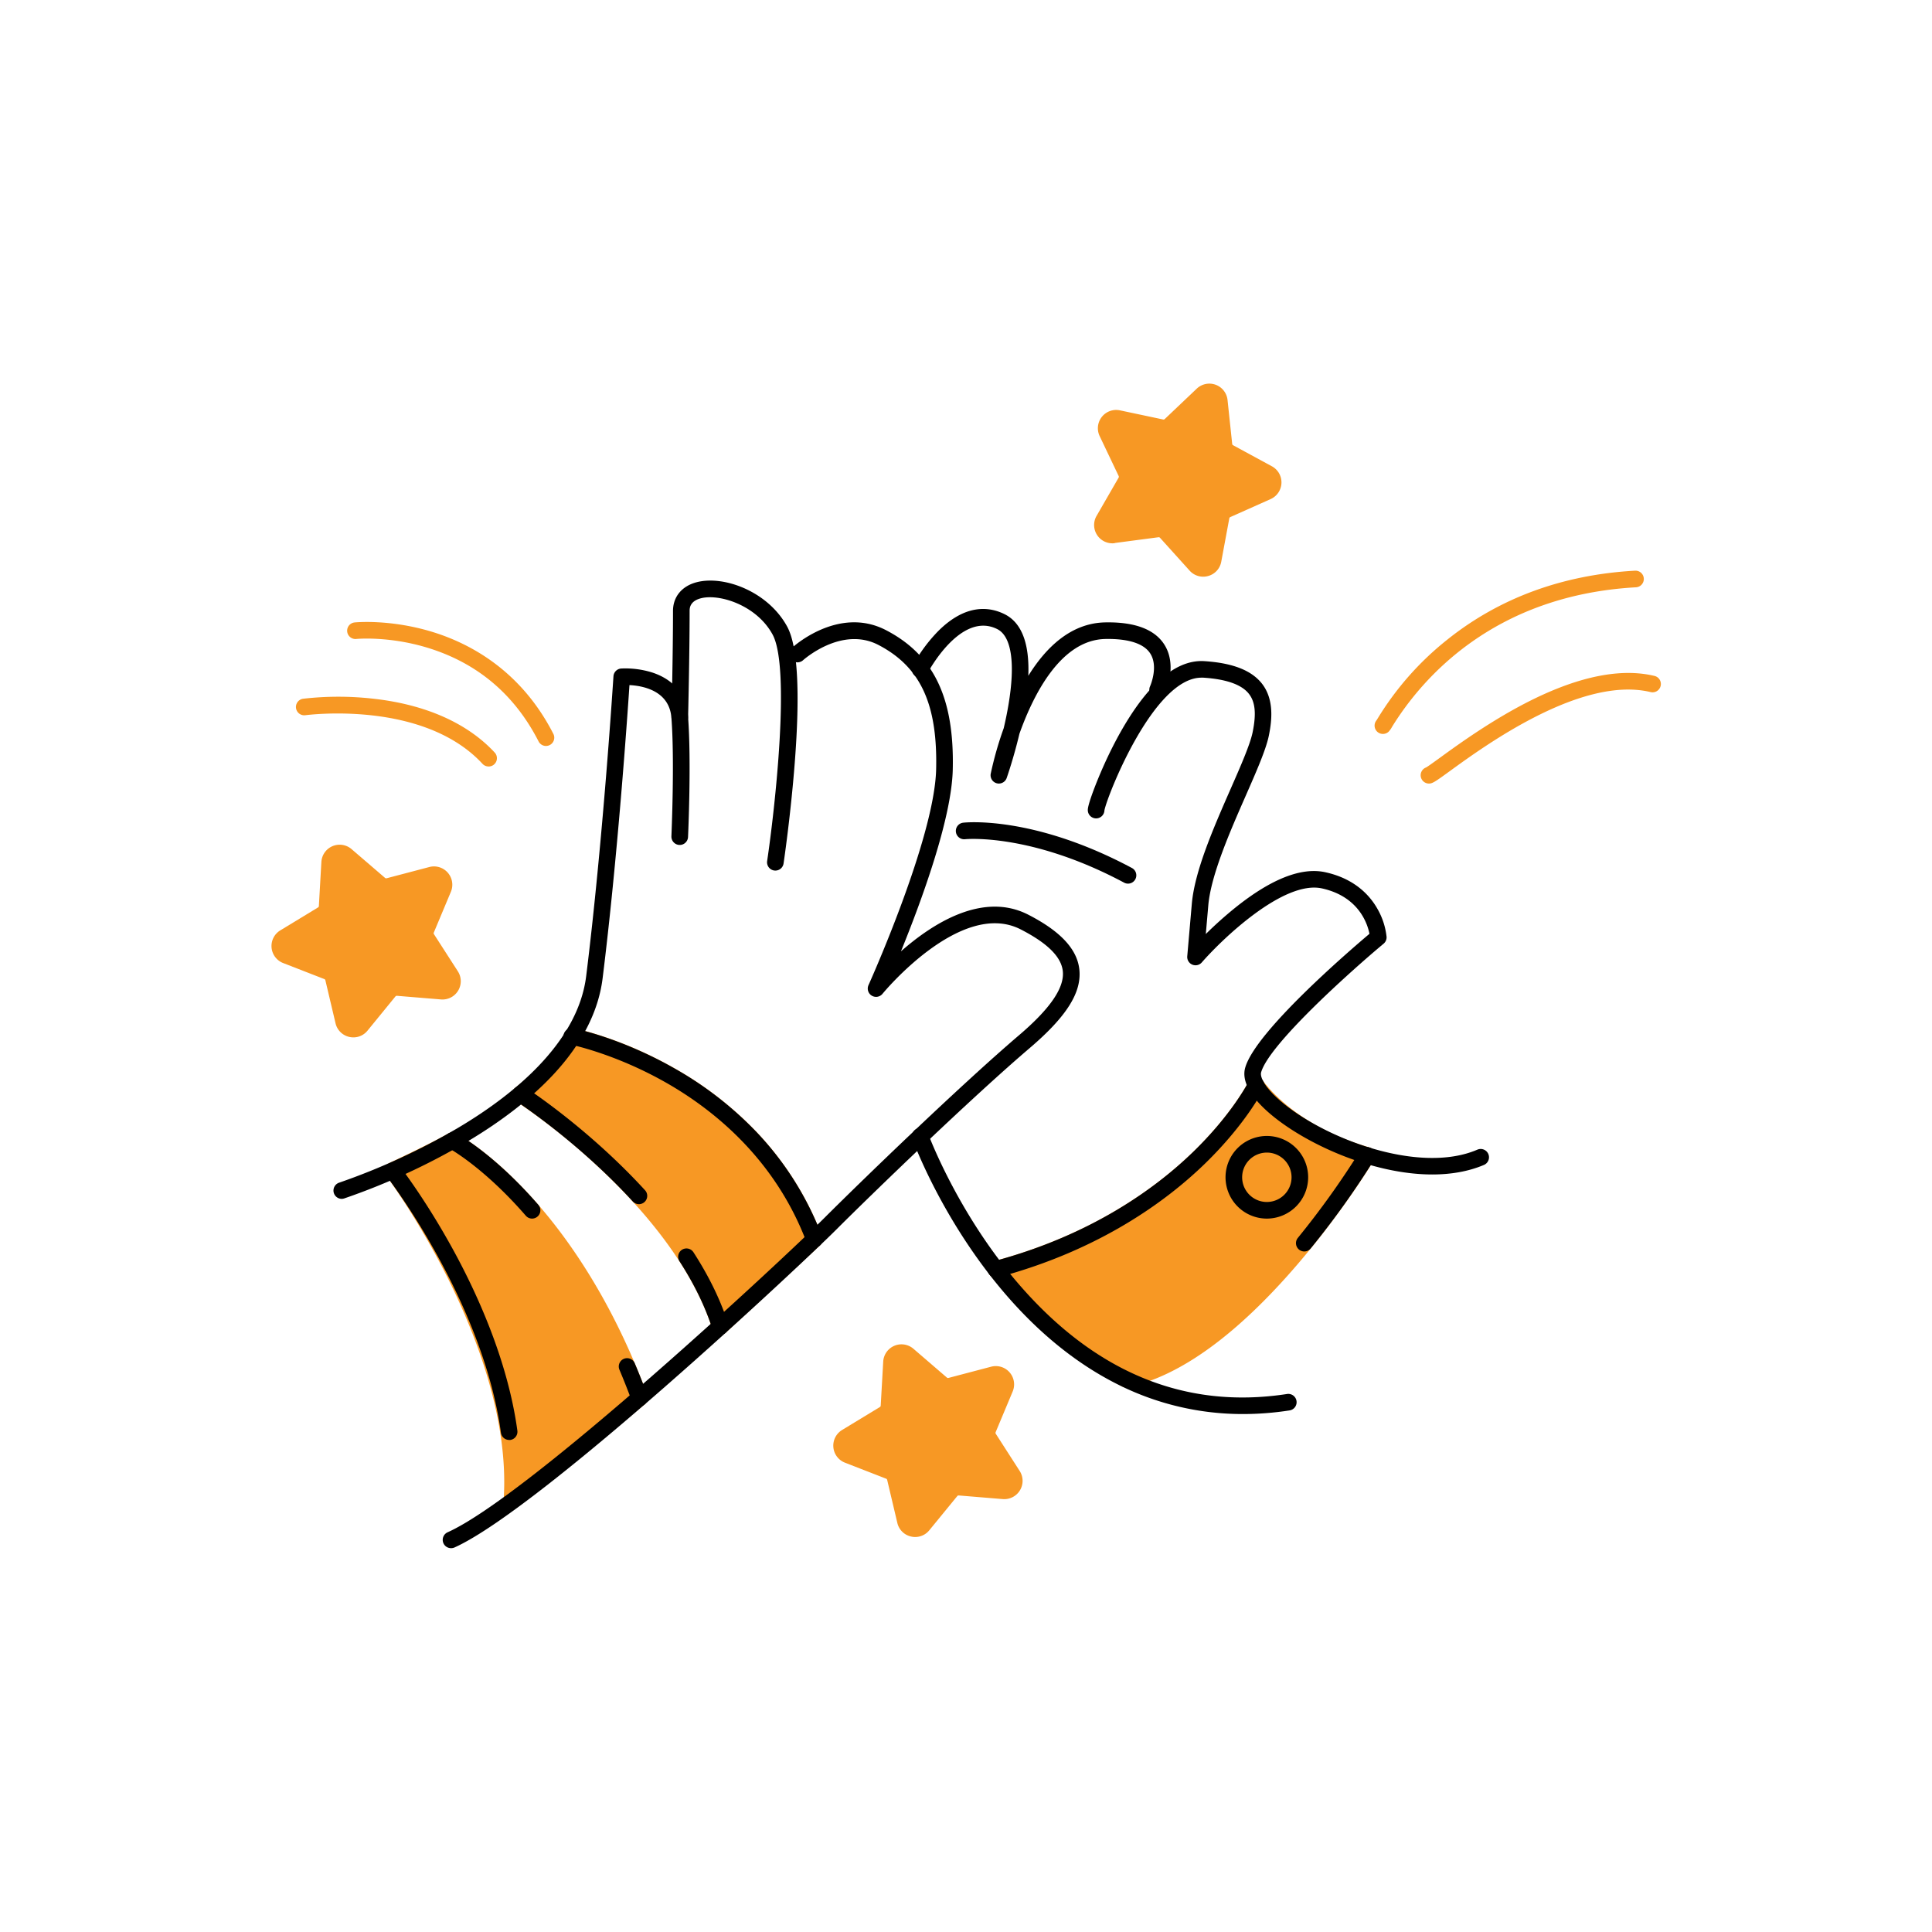 <svg xmlns="http://www.w3.org/2000/svg" width="360" height="360"><svg xmlns="http://www.w3.org/2000/svg" width="360" height="360" fill="none" viewBox="0 0 3000 3000"><path fill="#f79824" d="m1730.93 843.172 68.04-8.957a2.596 2.596 0 0 1 2.27.848l46.01 51.014a28.193 28.193 0 0 0 21.01 9.399c2.65.001 5.28-.365 7.82-1.088a28.185 28.185 0 0 0 13.33-8.133 28.198 28.198 0 0 0 6.94-13.982l12.52-67.49a2.568 2.568 0 0 1 1.49-1.843l62.66-27.958a28.42 28.42 0 0 0 16.81-24.848 28.48 28.48 0 0 0-3.7-15.153 28.402 28.402 0 0 0-11.14-10.92l-60.3-32.731c-.38-.199-.7-.488-.93-.842a2.534 2.534 0 0 1-.42-1.185l-7.22-68.19a28.471 28.471 0 0 0-5.84-14.458 28.453 28.453 0 0 0-12.59-9.199 28.426 28.426 0 0 0-29.38 6.038l-49.76 47.254a2.653 2.653 0 0 1-2.34.663l-67.14-14.227a28.401 28.401 0 0 0-15.56 1.079 28.42 28.42 0 0 0-12.64 9.135 28.45 28.45 0 0 0-5.92 14.435 28.413 28.413 0 0 0 2.61 15.38l29.49 61.924a2.692 2.692 0 0 1 0 2.432l-34.28 59.454a28.33 28.33 0 0 0-3.82 15.146 28.402 28.402 0 0 0 4.78 14.871 28.375 28.375 0 0 0 11.91 10.099 28.402 28.402 0 0 0 15.45 2.273l-.16-.24zM1546.22 2226.32c-.23-.35-.36-.76-.4-1.18-.03-.42.03-.84.2-1.23l26.5-63.31a28.37 28.37 0 0 0 1.81-15.48 28.4 28.4 0 0 0-6.62-14.1c-3.47-4-8-6.94-13.06-8.5a28.451 28.451 0 0 0-15.58-.33l-66.35 17.47c-.41.11-.83.11-1.24.02-.41-.1-.8-.29-1.12-.57l-52-44.76a28.461 28.461 0 0 0-14.17-6.54 28.5 28.5 0 0 0-15.48 1.92 28.501 28.501 0 0 0-12.13 9.81 28.477 28.477 0 0 0-5.13 14.73l-3.89 68.52c-.04.43-.18.84-.41 1.19-.23.36-.54.66-.91.87l-58.65 35.63c-4.53 2.75-8.2 6.71-10.6 11.44a28.422 28.422 0 0 0-2.95 15.32 28.29 28.29 0 0 0 5.58 14.57c3.18 4.24 7.49 7.51 12.43 9.42l63.95 24.88a2.58 2.58 0 0 1 1.59 1.85l15.78 66.79a28.162 28.162 0 0 0 21.26 21.15c2.12.5 4.29.75 6.47.76 4.2-.01 8.35-.95 12.14-2.76 3.79-1.8 7.13-4.43 9.77-7.69l43.48-53.13c.27-.33.61-.58 1-.75.39-.16.81-.23 1.23-.19l68.39 5.64c5.29.43 10.58-.62 15.3-3.04a28.42 28.42 0 0 0 11.39-10.65 28.405 28.405 0 0 0-.44-29.99l-37.14-57.78zm-929.904-680.04 68.392 5.64c5.285.44 10.588-.6 15.309-3.02a28.458 28.458 0 0 0 11.402-10.65 28.43 28.43 0 0 0 4.053-15.07 28.436 28.436 0 0 0-4.52-14.94l-37.136-57.7a2.64 2.64 0 0 1-.203-2.43l26.502-63.29a28.453 28.453 0 0 0 1.864-15.51 28.444 28.444 0 0 0-6.609-14.15 28.391 28.391 0 0 0-13.088-8.53 28.395 28.395 0 0 0-15.617-.33l-66.346 17.47a2.5 2.5 0 0 1-1.245.02 2.594 2.594 0 0 1-1.114-.55l-52.027-44.71a28.442 28.442 0 0 0-14.163-6.54c-5.238-.81-10.6-.15-15.479 1.93a28.364 28.364 0 0 0-12.132 9.8 28.446 28.446 0 0 0-5.13 14.73l-3.889 68.5c-.023.43-.149.84-.368 1.2-.218.36-.522.67-.885.89l-58.643 35.64a28.38 28.38 0 0 0-13.557 26.76 28.379 28.379 0 0 0 5.582 14.57 28.334 28.334 0 0 0 12.435 9.42l63.951 24.88c.396.16.748.4 1.025.73.276.32.469.7.56 1.12l15.776 66.79a28.237 28.237 0 0 0 21.267 21.15c2.122.49 4.292.74 6.469.74 4.2 0 8.348-.94 12.139-2.74a28.162 28.162 0 0 0 9.774-7.71l43.421-53.21c.274-.31.619-.56 1.006-.71.388-.16.807-.22 1.224-.19zm557.274 210.27a550.99 550.99 0 0 0-127.46-98.34c-82.434-46.7-151.785-60.82-154.697-61.36a12.883 12.883 0 0 0-8.237 1.1 12.863 12.863 0 0 0-5.861 5.89c-21.858 44.65-76.06 84.35-76.594 84.78a12.873 12.873 0 0 0-5.328 10.79c.056 2.1.623 4.15 1.651 5.98a12.976 12.976 0 0 0 4.248 4.51 1048.127 1048.127 0 0 1 129.487 103.61c62.164 58.15 143.011 148.71 175.341 250.06.66 2.07 1.83 3.94 3.4 5.44 1.58 1.5 3.51 2.57 5.61 3.13a12.886 12.886 0 0 0 12.04-3.03l146.05-135.27c1.88-1.74 3.2-4.01 3.79-6.51.59-2.5.42-5.11-.49-7.51a482.94 482.94 0 0 0-102.95-163.27zm-358.75 91.04c-59.269-62.48-104.33-86.62-106.21-87.69a12.873 12.873 0 0 0-6.32-1.49c-2.2.04-4.351.65-6.249 1.77-22.558 13.25-91.024 45.52-91.706 45.85a12.865 12.865 0 0 0-4.481 3.5 12.87 12.87 0 0 0-2.542 5.08 12.934 12.934 0 0 0-.111 5.69 12.915 12.915 0 0 0 2.342 5.17c.498.67 50.571 67.77 97.862 163.42 43.328 87.62 93.18 217.88 84.574 340.78a12.92 12.92 0 0 0 1.61 7.2 12.874 12.874 0 0 0 5.286 5.13 12.965 12.965 0 0 0 7.235 1.41 12.96 12.96 0 0 0 6.823-2.79l198.197-159.95c2.1-1.7 3.61-4.01 4.33-6.61.72-2.6.6-5.36-.33-7.89-59.109-159.83-136.108-261.45-190.31-318.58z" class="color00BBFA svgShape"/><path fill="#000" d="M530.764 1861.58a12.901 12.901 0 0 1-11.025-19.68 12.884 12.884 0 0 1 7.062-5.51 1028.904 1028.904 0 0 0 183.965-84.78c83.782-49.61 186.398-130.96 199.428-235.75 26.152-210.1 42.167-463.21 42.388-465.74a12.932 12.932 0 0 1 3.711-8.27 12.896 12.896 0 0 1 8.232-3.78 139.788 139.788 0 0 1 47.915 6.08c33.99 11.06 53.34 34.67 55.94 68.48 5.3 68.89.24 182.29 0 187.08-.08 1.7-.49 3.36-1.21 4.9-.72 1.53-1.74 2.91-2.99 4.05a12.876 12.876 0 0 1-4.31 2.61c-1.6.58-3.29.83-4.98.75-1.7-.07-3.36-.48-4.9-1.2-1.53-.72-2.91-1.74-4.05-2.99a12.876 12.876 0 0 1-2.61-4.31c-.58-1.6-.83-3.29-.76-4.99 0-1.14 5.2-116.6 0-183.92-3.24-42.39-44.687-49.76-65.144-50.8-3.539 53.03-18.707 270.53-41.688 455.22-6.396 51.32-31.902 101.36-75.802 148.78-34.482 37.21-80.39 72.93-136.472 106.17a1036.627 1036.627 0 0 1-188.793 86.88c-1.258.44-2.576.68-3.907.72Z" class="color000 svgShape"/><path fill="#000" d="M1203.93 1351.83c-.62 0-1.24-.04-1.85-.13a12.904 12.904 0 0 1-8.49-5.11 13.012 13.012 0 0 1-2.15-4.58c-.4-1.65-.47-3.37-.21-5.05 11.89-80.13 36.62-299.52 8.48-351.566-24.57-45.411-82.26-63.749-111.17-56.432-17.71 4.497-17.71 15.96-17.71 19.738 0 68.85-2.34 164.26-2.36 165.22-.04 1.7-.42 3.37-1.11 4.91a12.894 12.894 0 0 1-12.12 7.67c-1.69-.04-3.36-.42-4.91-1.1-1.55-.69-2.95-1.68-4.11-2.91a12.819 12.819 0 0 1-2.7-4.25c-.6-1.58-.9-3.27-.85-4.96 0-.96 2.36-96.06 2.36-164.58 0-22.116 13.89-38.85 37.17-44.747 42.75-10.818 110.85 14.928 140.19 69.166 16.29 30.101 20.28 101.471 11.63 212.141-6.28 81.09-17.17 154.81-17.29 155.49a12.87 12.87 0 0 1-4.33 7.94 12.903 12.903 0 0 1-8.47 3.14Z" class="color000 svgShape"/><path fill="#000" d="M700.391 2403.98c-2.958.01-5.828-.99-8.132-2.85a12.87 12.87 0 0 1-4.521-7.34c-.622-2.89-.232-5.9 1.105-8.54a12.854 12.854 0 0 1 6.24-5.94c127.331-57.14 523.867-427 584.497-487.64 61.5-61.5 213.45-207.99 302.87-284.27 48.64-41.47 70.83-74.11 67.84-99.73-2.59-22.11-23.95-43.25-65.35-64.5-92.83-47.59-213.4 98.49-214.61 100.04a12.969 12.969 0 0 1-7.86 4.54c-3.08.51-6.24-.12-8.9-1.76-2.66-1.64-4.63-4.2-5.54-7.18-.92-2.99-.72-6.21.55-9.06 1.02-2.26 102.53-227.7 105.05-335.11 2.41-101.47-24.38-159.25-89.64-193.18-57.28-29.796-116.37 23.15-116.96 23.69a12.915 12.915 0 0 1-9.26 3.33 12.92 12.92 0 0 1-8.91-4.17c-2.3-2.52-3.52-5.84-3.38-9.25.14-3.4 1.62-6.61 4.12-8.93 2.93-2.69 72.87-65.741 146.29-27.555 74.26 38.615 106.2 105.435 103.54 216.695-1.84 76.87-49.19 205.16-80.44 281.98 48.96-43.13 126.98-93.18 197.69-56.93 49.63 25.45 75.56 53.07 79.25 84.44 4.18 35.81-19.48 73.55-76.7 122.37-88.87 75.81-240.14 221.64-301.39 282.88-26.92 26.93-142.27 135.87-267.96 245.72-109.089 95.34-253.891 215.63-324.2 247.2a12.822 12.822 0 0 1-5.289 1.05Z" class="color000 svgShape"/><path fill="#000" d="M790.623 2235.96a12.91 12.91 0 0 1-12.772-11.06c-28.031-205.03-176.667-397.27-178.178-399.18a12.909 12.909 0 0 1 2.653-17.5 12.886 12.886 0 0 1 9.129-2.69 12.92 12.92 0 0 1 8.491 4.3c1.566 2.01 39.089 50.29 80.685 125.32 38.481 69.39 87.541 175.38 102.727 286.27a12.887 12.887 0 0 1-2.512 9.56 12.708 12.708 0 0 1-3.777 3.34 12.854 12.854 0 0 1-4.769 1.64c-.558.03-1.118.03-1.677 0zm202.393-52.47c-2.64 0-5.216-.81-7.381-2.32a12.876 12.876 0 0 1-4.727-6.12 1170.77 1170.77 0 0 0-18.872-47.75 12.933 12.933 0 0 1-1.197-5.01c-.058-1.73.233-3.46.857-5.07a12.916 12.916 0 0 1 7.021-7.25 12.86 12.86 0 0 1 5.046-1.01c1.733 0 3.448.35 5.042 1.04 1.593.68 3.033 1.67 4.234 2.92 1.2 1.25 2.136 2.73 2.752 4.35a1164.501 1164.501 0 0 1 19.319 48.84c.59 1.59.86 3.28.79 4.98-.06 1.69-.46 3.36-1.17 4.9-.71 1.54-1.71 2.92-2.96 4.07a12.778 12.778 0 0 1-4.294 2.64c-1.427.53-2.938.8-4.46.79zm-166.769-291.26c-1.848 0-3.675-.4-5.357-1.16a13.02 13.02 0 0 1-4.392-3.28c-65.739-75.73-119.424-104.83-119.959-105.05a12.91 12.91 0 0 1-6.289-7.62c-1.004-3.27-.668-6.8.935-9.83a12.938 12.938 0 0 1 7.613-6.29c3.272-1 6.808-.66 9.831.94 2.341 1.23 58.146 31.33 127.349 110.98a12.908 12.908 0 0 1 1.947 13.77 12.846 12.846 0 0 1-4.736 5.47 12.87 12.87 0 0 1-6.942 2.07zm292.183 180.29c-2.73 0-5.4-.87-7.61-2.49a12.867 12.867 0 0 1-4.68-6.5c-10.91-34.17-28.07-69.52-51.03-105.05-.92-1.42-1.55-3.01-1.86-4.68a12.9 12.9 0 0 1 2.08-9.65 12.836 12.836 0 0 1 8.29-5.36c1.67-.31 3.38-.28 5.04.07 1.65.36 3.22 1.04 4.62 2 1.39.96 2.58 2.19 3.5 3.61 24.2 37.45 42.39 74.87 53.95 111.23.51 1.61.7 3.31.56 5a12.97 12.97 0 0 1-1.39 4.84c-.78 1.51-1.85 2.85-3.15 3.94a12.79 12.79 0 0 1-4.41 2.43c-1.26.4-2.58.61-3.91.61zm-126.316-202.68c-1.789 0-3.558-.38-5.195-1.1a12.868 12.868 0 0 1-4.315-3.09c-85.496-93.36-180.298-155.18-181.238-155.78a12.906 12.906 0 0 1-3.833-17.84c1.857-2.88 4.78-4.9 8.126-5.62 3.346-.71 6.84-.07 9.714 1.78 3.981 2.58 98.433 64.12 186.247 160.03 1.7 1.84 2.81 4.14 3.22 6.61.41 2.47.09 5.01-.92 7.3a12.935 12.935 0 0 1-4.756 5.61 12.891 12.891 0 0 1-7.05 2.1zm272.356 67.41c-2.62 0-5.18-.79-7.34-2.28-2.15-1.49-3.81-3.6-4.73-6.05-49.49-130.72-146.39-207.15-218.99-248.27-78.856-44.67-146.327-58.36-146.99-58.49a12.88 12.88 0 0 1-5.042-1.66 12.858 12.858 0 0 1-6.139-8.38 12.877 12.877 0 0 1-.058-5.3 12.829 12.829 0 0 1 2.083-4.88 12.874 12.874 0 0 1 8.877-5.39 12.79 12.79 0 0 1 5.292.4c2.911.57 72.262 14.65 154.697 61.35a550.99 550.99 0 0 1 127.46 98.34 483.024 483.024 0 0 1 102.95 163.23c.74 1.95.99 4.06.74 6.13-.25 2.07-1 4.06-2.19 5.77a12.877 12.877 0 0 1-10.62 5.57v-.09z" class="color000 svgShape"/><path fill="#f79824" d="M2134.76 1789.41c-.73-1.85-1.86-3.5-3.32-4.83a12.932 12.932 0 0 0-5.11-2.86c-118.26-34.22-164.68-102.89-165.13-103.56-1.24-1.9-2.96-3.44-4.99-4.46a12.75 12.75 0 0 0-6.56-1.36 12.877 12.877 0 0 0-10.8 7.13c-.26.5-25.6 50.7-86.82 109.88-56.38 54.55-155.9 128.27-308.87 169.11-2.12.57-4.06 1.66-5.64 3.19a12.85 12.85 0 0 0-3.38 5.52c-.64 2.1-.73 4.33-.27 6.48.47 2.14 1.47 4.13 2.92 5.78l40.54 46.08a507.53 507.53 0 0 0 119.7 100.05l44.84 27c2.8 1.69 6.13 2.25 9.33 1.57 81.38-17.25 170.66-82.2 265.39-193.02 42.99-50.51 82.22-104.1 117.39-160.33.99-1.71 1.58-3.63 1.71-5.6.14-1.97-.18-3.95-.93-5.77Z" class="color00BBFA svgShape"/><path fill="#000" d="M1551.09 1216.7c-1.91.01-3.8-.42-5.52-1.23-1.73-.82-3.25-2.01-4.46-3.48-1.22-1.48-2.08-3.2-2.55-5.06-.46-1.85-.51-3.78-.13-5.65a540.89 540.89 0 0 1 20.16-70.61c2.65-11.35 5.18-23.4 7.24-35.64 11.06-65.11 4.87-107.076-17.36-118.189-56.89-28.455-107.46 67.089-107.98 68.059-.74 1.57-1.79 2.97-3.09 4.12a12.87 12.87 0 0 1-4.46 2.58c-1.64.55-3.38.76-5.11.63a13 13 0 0 1-4.95-1.42c-1.54-.8-2.9-1.9-4-3.24-1.1-1.34-1.92-2.89-2.41-4.55-.5-1.66-.65-3.41-.45-5.13.2-1.72.74-3.39 1.6-4.89a241.667 241.667 0 0 1 39.07-52.897c42.92-42.941 79.87-38.075 103.32-26.354 26.35 13.159 38.7 45.263 36.75 95.631 27.64-44.58 66.56-81.883 119.25-82.933 45.47-.903 76.25 10.468 91.55 33.803 21.34 32.58 2.52 74.42 1.71 76.19a12.91 12.91 0 0 1-2.96 4.07c-1.24 1.15-2.7 2.05-4.29 2.63-1.58.59-3.27.86-4.97.8-1.69-.07-3.35-.47-4.89-1.17-1.54-.71-2.93-1.72-4.08-2.96s-2.04-2.7-2.63-4.29c-.59-1.59-.86-3.28-.79-4.97.06-1.69.46-3.36 1.17-4.9.11-.25 13.63-30.79 0-51.34-9.97-15.15-34.01-22.762-69.37-22.117-68.69 1.364-111.23 84.777-133.47 147.087-9.05 38.08-19.26 67.16-19.81 68.76-.88 2.52-2.51 4.7-4.67 6.25a12.93 12.93 0 0 1-7.42 2.41Z" class="color000 svgShape"/><path fill="#000" d="M2224.03 1823.72c-93.99 0-200.55-49.11-254.53-96.61-29.14-25.63-41.58-49.59-35.94-69.27 15.94-55.83 158.94-179.12 192.94-207.84-3.17-15.94-16.9-57.92-73.72-70.47-59.49-13.12-154.81 78.44-186.56 114.84a12.92 12.92 0 0 1-6.85 4.17c-2.67.63-5.47.39-7.99-.68a12.888 12.888 0 0 1-6.05-5.27c-1.4-2.36-2.02-5.1-1.76-7.83l7.08-81.33c4.47-51.32 34.09-118.81 60.24-178.38 15.58-35.47 30.3-69 34.21-88.11 5.8-28.38 4.11-46.65-5.53-59.2-11.06-14.56-35.02-23.13-71.07-25.47h-2.89c-74.58 0-146.79 184.85-150.66 206.1a12.931 12.931 0 0 1-13.39 12.42c-3.42-.13-6.65-1.62-8.98-4.13a12.884 12.884 0 0 1-3.43-9.26c0-8.81 14.74-47.92 30.9-82.07 17.11-36.07 44.55-85.7 78.2-117.23 23.96-22.43 48.12-33.01 71.88-31.48 44.43 2.89 73.82 14.52 89.9 35.55 18.81 24.64 14.85 57.48 10.24 80.04-4.46 21.78-19.02 54.94-35.86 93.31-24.09 54.87-54.07 123.15-58.17 170.24l-3.87 44.61a604.526 604.526 0 0 1 45.38-40.63c55.95-44.97 103.2-63.6 140.41-55.29 46.08 10.13 69.41 36.62 80.91 57.13a111.282 111.282 0 0 1 13.99 43.01 13 13 0 0 1-1.01 5.94c-.81 1.87-2.04 3.52-3.6 4.83-48.62 40.54-177.57 155.56-190.19 199.76-1.85 6.63 4.35 21.84 28.18 42.81 66.78 58.77 216.14 116.58 307.66 77.24 1.56-.67 3.23-1.03 4.93-1.05 1.69-.02 3.37.29 4.95.92a12.96 12.96 0 0 1 7.08 6.89c.67 1.56 1.02 3.23 1.04 4.93.03 1.69-.29 3.38-.91 4.95-.63 1.57-1.56 3.01-2.75 4.22a12.791 12.791 0 0 1-4.15 2.86c-24.29 10.3-51.71 14.83-80.26 14.83zm-508.99-566.34v.75-.75zm215.15 938.34a430.833 430.833 0 0 1-192.93-45.22c-65.57-32.46-126.79-82.24-181.95-147.97-93.4-111.32-136.55-228.39-138.33-233.31-.65-1.6-.97-3.32-.94-5.05.04-1.73.42-3.44 1.12-5.02.71-1.58 1.72-3.01 2.99-4.19 1.27-1.18 2.76-2.09 4.38-2.68a12.892 12.892 0 0 1 10.07.53c1.55.76 2.94 1.82 4.08 3.13 1.13 1.31 1.99 2.83 2.53 4.47.52 1.41 43.77 118.38 134.33 226.08 120.24 143.02 262.63 202.91 423.24 178.05 3.34-.44 6.72.45 9.42 2.47 2.69 2.02 4.49 5.01 5.01 8.34.52 3.33-.29 6.73-2.24 9.47a12.948 12.948 0 0 1-8.23 5.21c-24 3.76-48.26 5.66-72.55 5.69z" class="color000 svgShape"/><path fill="#000" d="M1751.6 1372.1c-2.12 0-4.21-.52-6.08-1.53-144.88-77.4-245.91-67.56-246.96-67.45-3.4.38-6.81-.6-9.49-2.74a12.934 12.934 0 0 1-4.77-8.65c-.38-3.4.6-6.82 2.74-9.49a12.85 12.85 0 0 1 8.65-4.77c4.38-.48 109.34-11.19 261.94 70.34a12.87 12.87 0 0 1 5.72 6.14c1.17 2.63 1.43 5.57.74 8.36-.69 2.79-2.3 5.27-4.56 7.04a12.812 12.812 0 0 1-7.93 2.75zm-205.21 611.74c-3.14.01-6.17-1.13-8.54-3.19a12.892 12.892 0 0 1-4.29-8.04c-.41-3.11.33-6.26 2.08-8.87 1.75-2.6 4.4-4.48 7.43-5.28 153.06-40.84 252.58-114.56 308.96-169.11 61.22-59.18 86.62-109.38 86.82-109.88 1.55-3 4.23-5.27 7.44-6.32 3.22-1.06 6.72-.8 9.75.7 3.03 1.5 5.34 4.14 6.45 7.33 1.11 3.2.92 6.7-.53 9.76-1.07 2.15-27.04 53.9-91.04 116.1-58.74 57.01-162.19 133.89-321.2 176.41-1.09.28-2.21.41-3.33.39zm478.89-40.58c-2.44 0-4.83-.69-6.89-1.99a13.003 13.003 0 0 1-4.76-5.37 12.884 12.884 0 0 1 1.65-13.69c34.92-42.85 67.12-87.86 96.42-134.74 1.76-2.93 4.62-5.04 7.94-5.87 3.32-.82 6.84-.3 9.77 1.47 2.93 1.76 5.05 4.62 5.87 7.94.83 3.32.3 6.84-1.46 9.77a1347.09 1347.09 0 0 1-98.51 137.72 12.799 12.799 0 0 1-4.48 3.51 12.83 12.83 0 0 1-5.55 1.25zm-58.12-51.03c-12.69 0-25.1-3.77-35.65-10.82a64.113 64.113 0 0 1-23.62-28.79 64.146 64.146 0 0 1-3.66-37.06 64.184 64.184 0 0 1 17.56-32.85 64.223 64.223 0 0 1 32.85-17.56 64.267 64.267 0 0 1 37.07 3.65 64.2 64.2 0 0 1 28.79 23.63 64.136 64.136 0 0 1 10.81 35.64 64.238 64.238 0 0 1-64.15 64.16zm0-102.51c-7.59 0-15 2.25-21.31 6.46a38.457 38.457 0 0 0-14.13 17.21 38.378 38.378 0 0 0-2.18 22.16 38.306 38.306 0 0 0 10.5 19.64 38.35 38.35 0 0 0 19.63 10.5c7.44 1.48 15.15.72 22.16-2.19 7.01-2.9 13-7.81 17.21-14.12a38.317 38.317 0 0 0 6.47-21.31 38.398 38.398 0 0 0-11.25-27.11 38.383 38.383 0 0 0-27.1-11.24z" class="color000 svgShape"/><path fill="#f79824" d="M847.808 1158.32c-2.38 0-4.714-.65-6.744-1.9a12.882 12.882 0 0 1-4.757-5.14c-37.633-73.72-96.461-122.89-174.824-146.18-59.067-17.549-107.758-13.034-108.237-12.905a12.904 12.904 0 0 1-14.127-11.546 12.903 12.903 0 0 1 11.547-14.126c2.137-.221 53.446-5.105 117.157 13.619 58.975 17.361 140.213 59.108 191.466 159.468a12.91 12.91 0 0 1-5.204 17.06 12.897 12.897 0 0 1-6.277 1.65zm-89.125 31.86c-1.779.01-3.538-.36-5.168-1.07a12.937 12.937 0 0 1-4.305-3.05c-92.241-99.73-273.128-75.66-274.971-75.49-3.39.48-6.83-.41-9.564-2.47a12.923 12.923 0 0 1-5.014-8.52 12.89 12.89 0 0 1 2.473-9.56 12.89 12.89 0 0 1 8.511-5.01 480.215 480.215 0 0 1 109.565 0c80.703 9.01 145.686 37.91 187.982 83.56a12.891 12.891 0 0 1 2.344 13.92 12.937 12.937 0 0 1-4.757 5.63 12.914 12.914 0 0 1-7.06 2.1l-.036-.04zm1388.677-50.53c-2.45 0-4.85-.69-6.92-2.01a12.825 12.825 0 0 1-4.76-5.4 12.93 12.93 0 0 1-1.12-7.12c.31-2.43 1.3-4.72 2.87-6.61.44-.66 1.4-2.21 2.24-3.57a464.551 464.551 0 0 1 107.21-121.325c81.09-65.002 179.39-101.161 291.98-107.464a12.94 12.94 0 0 1 9.34 3.264 12.93 12.93 0 0 1 1.03 18.245 12.94 12.94 0 0 1-8.91 4.293c-220.81 12.385-332.05 141.027-378.7 216.587a35.77 35.77 0 0 1-5.3 7.55 12.9 12.9 0 0 1-8.96 3.56zm71.56 77.05c-3.02.01-5.95-1.04-8.28-2.97a12.918 12.918 0 0 1-2.99-16.27c1.49-2.63 3.86-4.66 6.68-5.73 2.68-1.38 12.02-8.18 21.09-14.74 28.93-21.03 82.82-60.17 143.03-90.03 74.99-37.15 139.13-49.76 190.66-37.39 3.32.8 6.2 2.88 7.99 5.8s2.34 6.43 1.54 9.76a12.906 12.906 0 0 1-15.56 9.54c-107.46-25.8-256.43 82.45-312.49 123.2-17.37 12.62-23.08 16.59-27.65 18.17-1.29.44-2.65.66-4.02.66z" class="color00BBFA svgShape"/></svg></svg>